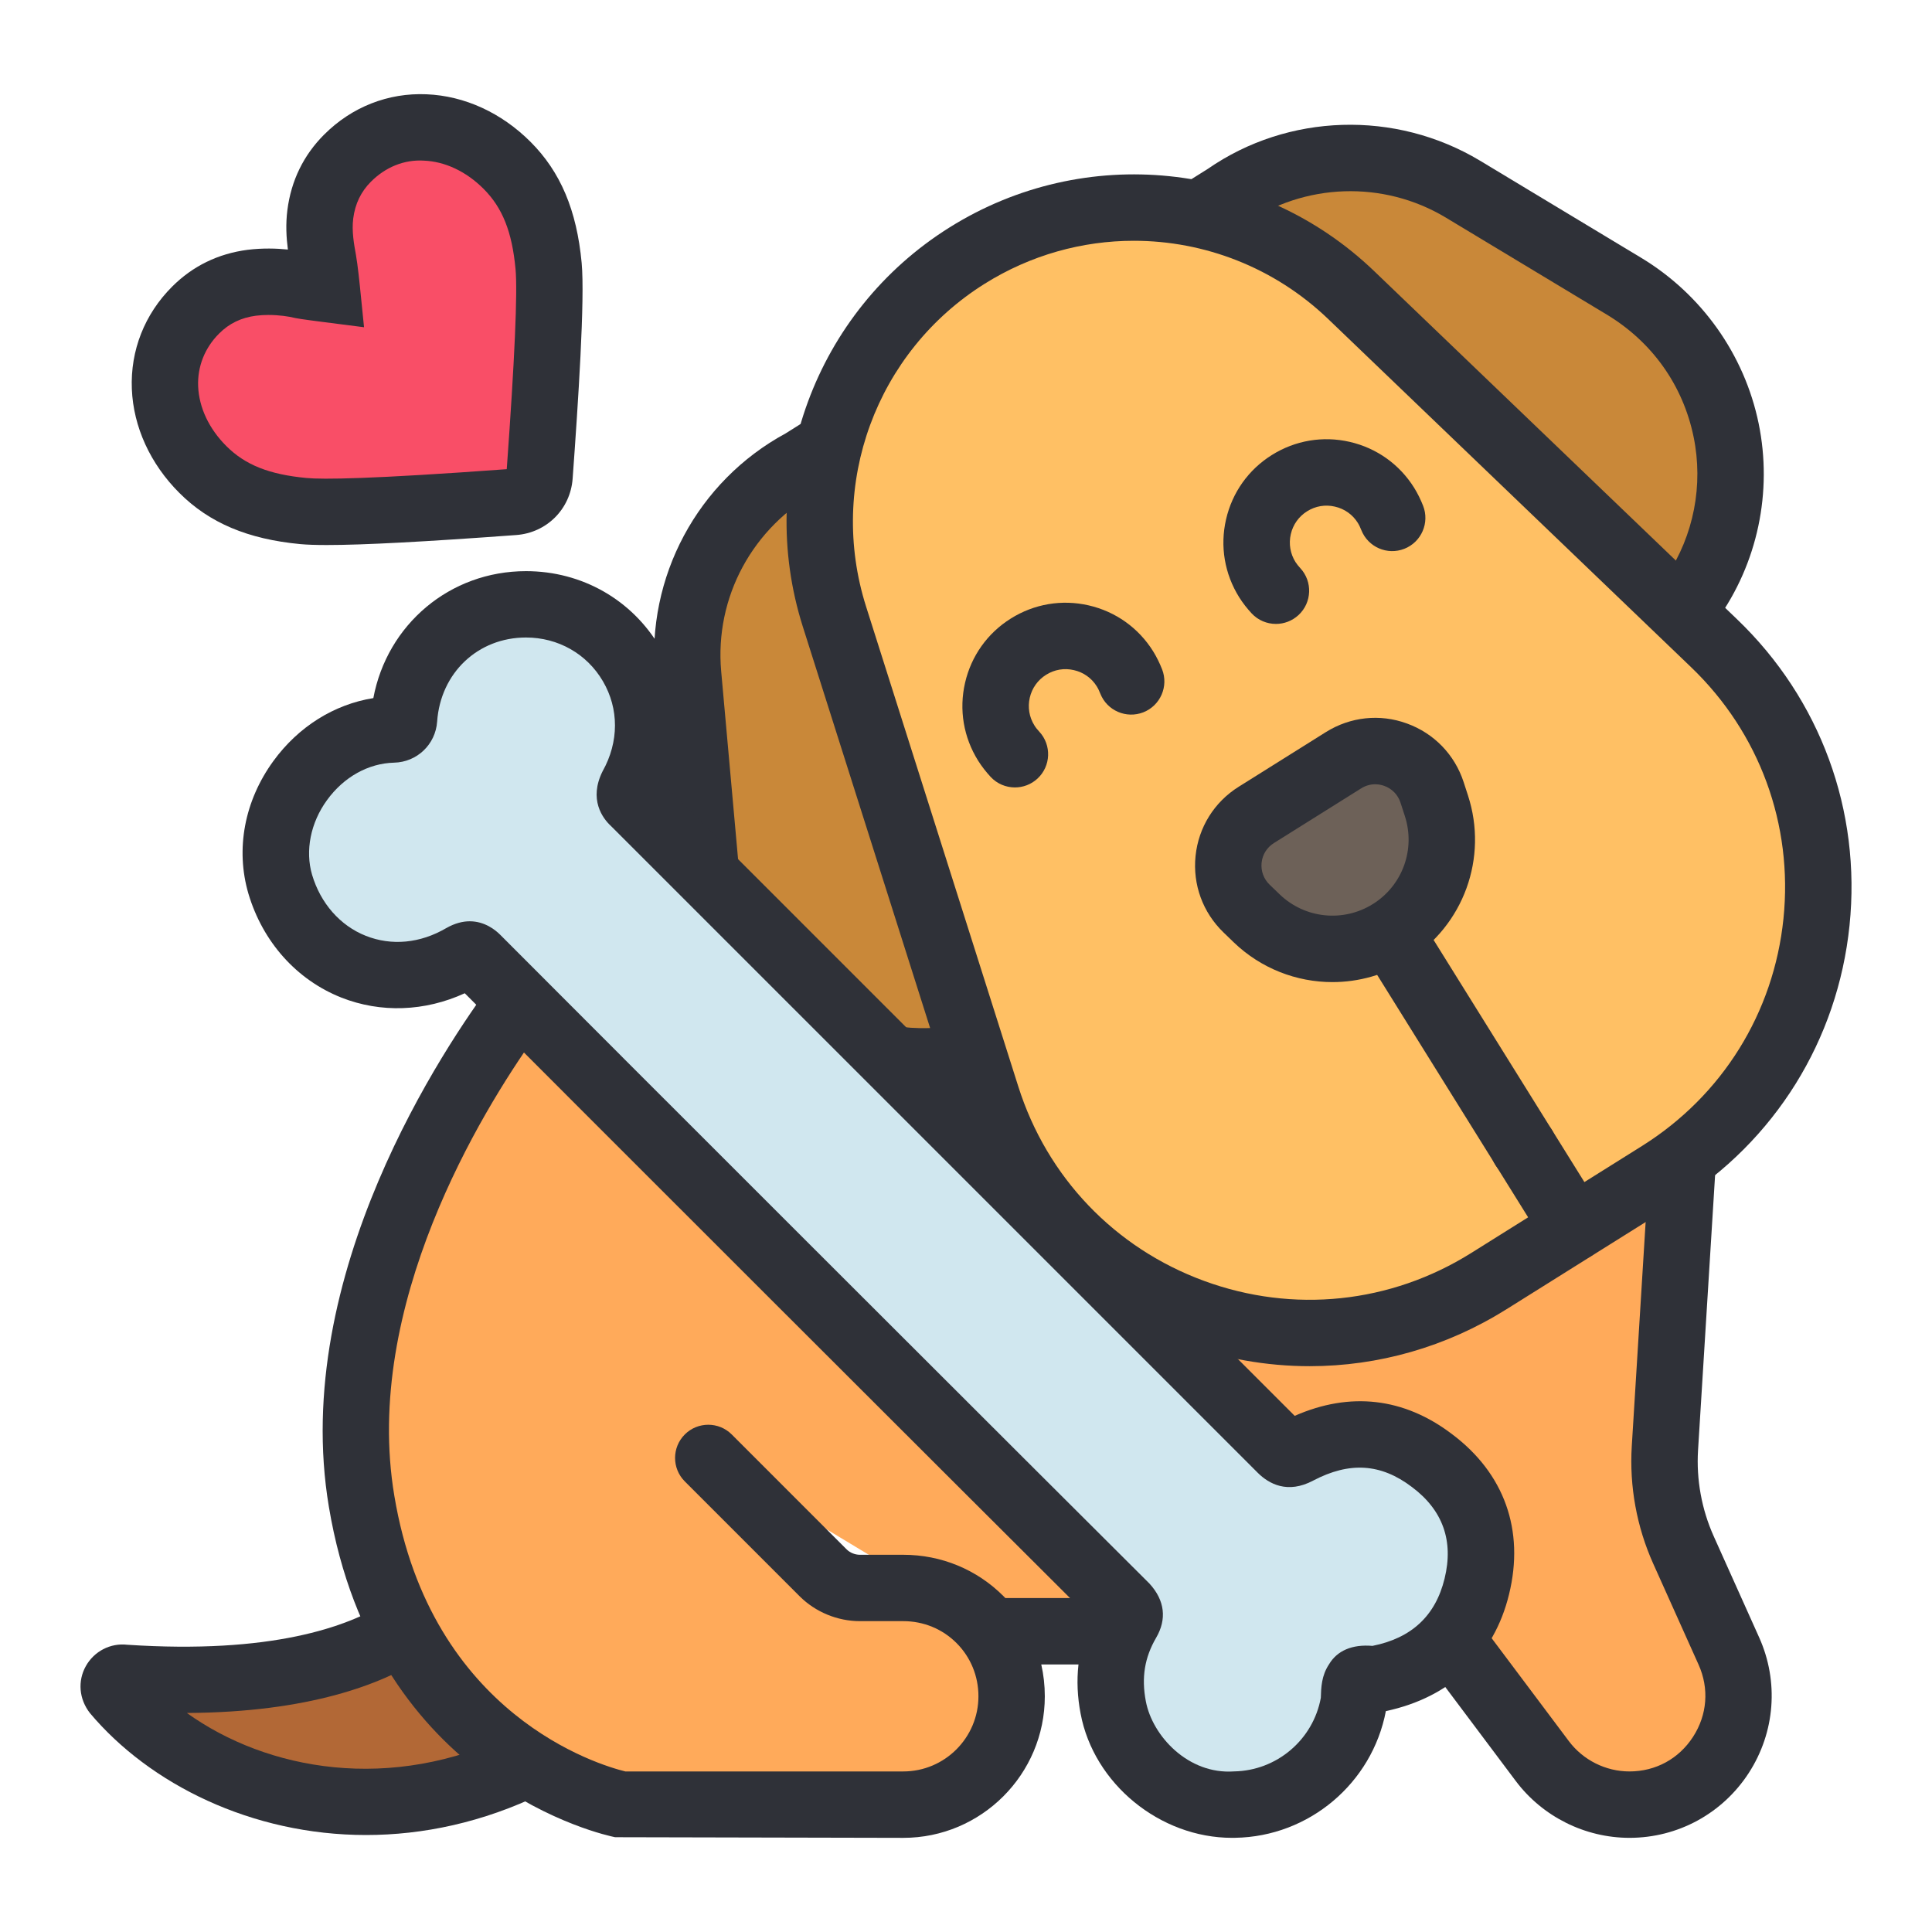 <svg xmlns="http://www.w3.org/2000/svg" width="512" viewBox="0 0 96 96" height="512"><g id="Layer_4"><g><g><g><g><g><g><g><path fill="#b26836" d="m20.073 81.022c-2.152 1.363-6.306 2.855-13.932 2.343-.383-.043-.639.405-.405.703 4.069 4.836 12.441 7.477 20.472 3.579"></path></g></g></g></g></g><g><g><g><g><g><path fill="#2f3138" d="m18.192 91.181c-5.694 0-10.76-2.534-13.718-6.052-.552-.702-.621-1.602-.21-2.339.413-.739 1.222-1.16 2.061-1.063 7.128.472 10.938-.878 12.866-2.098.77-.49 1.789-.258 2.276.511.487.771.258 1.789-.512 2.277-2.008 1.271-5.594 2.667-11.67 2.7 3.979 2.852 10.133 3.99 16.202 1.046.819-.393 1.807-.056 2.204.765.398.818.056 1.806-.764 2.204-2.945 1.429-5.917 2.049-8.735 2.049zm-12.162-6.17c.028.004.056.006.085.006-.028-.002-.056-.004-.085-.006z"></path></g></g></g></g></g></g><g><g><g><g><g><g><path fill="#ffaa5a" d="m49.472 81.057h22.327l4.835 6.447c1.023 1.363 2.628 2.166 4.332 2.166 3.927 0 6.548-4.05 4.94-7.633l-2.258-5.028c-.711-1.584-1.027-3.318-.92-5.051l.833-13.468-57.736-8.742c-2.433 3.251-9.668 14.061-7.86 24.849 2.153 12.92 12.92 15.073 12.92 15.073h13.997c2.972 0 5.383-2.412 5.383-5.383 0-1.486-.603-2.842-1.572-3.811s-2.326-1.572-3.811-1.572h-2.152c-.689 0-1.357-.28-1.83-.754l-5.706-5.706"></path></g></g></g></g></g><g><g><g><g><g><path fill="#2f3138" d="m80.967 91.321c-2.211 0-4.324-1.057-5.651-2.826l-4.341-5.788h-19.235c.116.511.176 1.042.176 1.581 0 3.879-3.155 7.034-7.032 7.034l-14.32-.032c-.485-.097-11.909-2.536-14.223-16.422-1.932-11.518 5.762-22.895 8.166-26.108l.591-.79 60.205 9.117-.928 14.973c-.09 1.46.179 2.94.779 4.276l2.257 5.026c.986 2.195.794 4.712-.514 6.733-1.307 2.019-3.524 3.226-5.93 3.226zm-31.011-11.914h22.668l5.33 7.107c.708.945 1.834 1.508 3.012 1.508 1.302 0 2.454-.627 3.161-1.72s.807-2.401.274-3.587l-2.258-5.028c-.817-1.823-1.184-3.838-1.061-5.829l.74-11.963-55.252-8.367c-2.646 3.728-8.562 13.34-6.976 22.796 1.823 10.938 10.218 13.391 11.478 13.698h13.812c2.059 0 3.734-1.675 3.734-3.735 0-1.003-.387-1.942-1.088-2.644s-1.641-1.089-2.645-1.089h-2.155c-1.116 0-2.208-.451-2.995-1.235l-5.708-5.709c-.644-.644-.644-1.688 0-2.332s1.689-.644 2.333 0l5.706 5.707c.169.17.418.271.664.271h2.153c1.887 0 3.655.73 4.979 2.055.032.032.063.064.094.096z"></path></g></g></g></g></g></g><g><g><g><g><g><g><path fill="#c98839" d="m48.3 52.192-.629.394c-6.173 1.048-12.067-3.384-12.644-9.783l-.836-9.3c-.39-4.396 1.896-8.49 5.634-10.517l1.396-.875"></path></g></g></g></g></g><g><g><g><g><g><path fill="#2f3138" d="m45.88 54.386c-2.742 0-5.448-.906-7.654-2.607-2.803-2.158-4.522-5.294-4.841-8.827l-.836-9.302c-.442-4.983 2.106-9.738 6.49-12.115l1.307-.823c.772-.483 1.79-.249 2.273.522.484.773.25 1.791-.522 2.274l-1.396.874c-3.317 1.802-5.192 5.305-4.866 8.973l.836 9.3c.235 2.607 1.502 4.918 3.568 6.51 1.95 1.506 4.428 2.169 6.845 1.843l.339-.213c.77-.49 1.789-.253 2.274.518s.252 1.791-.519 2.274l-.907.571-.324.054c-.686.116-1.378.174-2.067.174z"></path></g></g></g></g></g></g><g><g><g><g><g><g><path fill="#c98839" d="m59.494 10.663 1.396-.875c3.456-2.393 8.067-2.637 11.804-.39l7.992 4.817c5.506 3.31 6.949 10.532 3.292 15.624l-.616.386"></path></g></g></g></g></g><g><g><g><g><g><path fill="#2f3138" d="m83.363 31.874c-.55 0-1.088-.275-1.401-.775-.482-.773-.246-1.791.526-2.274l.327-.204c1.345-2.017 1.833-4.521 1.338-6.918-.528-2.56-2.062-4.716-4.318-6.074l-7.993-4.817c-3.099-1.864-7.03-1.731-10.012.333l-1.46.917c-.773.479-1.79.247-2.273-.522-.484-.773-.25-1.791.522-2.274l1.396-.874c3.983-2.76 9.318-2.936 13.529-.406l7.993 4.817c3.01 1.811 5.142 4.811 5.848 8.234.701 3.4-.052 6.959-2.067 9.766l-.19.264-.893.558c-.272.167-.574.249-.872.249z"></path></g></g></g></g></g></g><g><g><g><g><g><g><path fill="#ffc064" d="m48.053 12.7c6.061-3.797 13.927-2.988 19.088 1.963l18.035 17.304c7.899 7.578 6.563 20.564-2.713 26.376l-8.484 5.316c-9.312 5.834-21.627 1.312-24.949-9.163l-7.566-23.854c-2.152-6.784.558-14.164 6.589-17.942z"></path></g></g></g></g></g><g><g><g><g><g><path fill="#2f3138" d="m65.079 67.885c-2.145 0-4.304-.378-6.389-1.143-5.399-1.982-9.493-6.265-11.232-11.748l-7.566-23.855c-2.379-7.5.617-15.657 7.286-19.836 6.712-4.205 15.391-3.314 21.106 2.171l18.035 17.302c4.135 3.967 6.17 9.51 5.583 15.21-.586 5.698-3.707 10.713-8.562 13.754l-8.484 5.316c-2.993 1.875-6.368 2.829-9.777 2.829zm-8.74-55.921c-2.554 0-5.123.702-7.41 2.135-5.394 3.378-7.817 9.976-5.893 16.044l7.566 23.855c1.428 4.502 4.791 8.02 9.225 9.648 4.434 1.63 9.273 1.123 13.276-1.385l8.484-5.316c3.988-2.498 6.551-6.615 7.032-11.295.482-4.682-1.19-9.235-4.585-12.493l-18.035-17.303c-2.675-2.567-6.153-3.89-9.66-3.89zm-8.286.737h.022z"></path></g></g></g></g></g></g><g><g><g><g><g><g><path fill="#d0e7ef" d="m44.293 52.623c7.752 7.752 16.419 16.442 19.369 19.392.297.297.48.274.823.091 2.31-1.212 4.574-1.121 6.655.457 2.081 1.555 2.858 3.75 2.241 6.266-.617 2.538-2.355 4.07-4.939 4.596-.343.069-.823-.16-1.029.183-.183.274-.091.686-.16 1.052-.549 2.996-3.133 4.962-5.9 5.008-3.041.069-5.557-2.264-6.037-4.825-.297-1.555-.069-2.973.709-4.299.16-.274.16-.434-.069-.686-5.122-5.1-27.167-27.121-32.267-32.244-.252-.252-.412-.229-.686-.069-3.613 2.104-7.889.389-9.079-3.613-1.053-3.595 1.838-7.581 5.619-7.684.289-.008.513-.219.533-.507.23-3.291 2.814-5.713 6.06-5.713 4.665 0 7.569 4.962 5.282 9.033-.183.366-.183.549.114.823.8.8 2.058 2.035 3.59 3.567z"></path></g></g></g></g></g><g><g><g><g><g><path fill="#2f3138" d="m61.218 91.321c-3.579 0-6.87-2.683-7.524-6.175-.317-1.658-.141-3.234.522-4.695-5.692-5.668-25.316-25.272-31.122-31.097-1.979.908-4.172.99-6.134.215-2.22-.881-3.903-2.762-4.617-5.165-.649-2.216-.196-4.615 1.241-6.589 1.243-1.707 3.016-2.814 4.967-3.127.686-3.655 3.799-6.308 7.585-6.308 2.783 0 5.277 1.422 6.671 3.806 1.27 2.169 1.399 4.746.383 7.021l31.143 31.146c2.756-1.213 5.43-.902 7.804.898 2.614 1.954 3.628 4.787 2.846 7.972-.744 3.061-2.916 5.118-6.12 5.801-.685 3.589-3.824 6.235-7.483 6.295-.054 0-.108.002-.162.002zm-37.878-45.543c.739 0 1.271.425 1.515.67 5.102 5.124 27.143 27.143 32.264 32.242.766.838.863 1.77.331 2.685-.576.984-.739 1.985-.514 3.159.322 1.72 2.101 3.647 4.38 3.486 2.123-.034 3.933-1.572 4.315-3.655.015-.511.03-1.1.409-1.669.402-.672 1.139-.999 2.157-.913 1.932-.384 3.131-1.486 3.583-3.344.46-1.873-.087-3.404-1.626-4.553-1.54-1.168-3.094-1.265-4.9-.318-1.275.679-2.202.165-2.755-.384l-32.133-32.133c-.426-.389-1.121-1.332-.423-2.728.821-1.465.813-3.11.016-4.472-.796-1.362-2.226-2.174-3.824-2.174-2.388 0-4.245 1.757-4.414 4.179-.08 1.136-1 2.015-2.142 2.04-1.278.034-2.494.711-3.328 1.858-.818 1.123-1.096 2.513-.744 3.713.422 1.42 1.395 2.528 2.668 3.033 1.284.509 2.703.374 3.997-.382.43-.245.822-.34 1.168-.34zm9.308-7.109.023.021c-.008-.006-.016-.014-.023-.021zm-13.149-4.07c-.004 0-.008 0-.012 0z"></path></g></g></g></g></g></g><g><g><g><g><g><path fill="#2f3138" d="m78.2 62.655c-.551 0-1.089-.275-1.402-.777l-9.137-14.671c-.482-.773-.245-1.791.528-2.272.774-.481 1.791-.245 2.272.528l9.137 14.671c.482.773.245 1.791-.528 2.272-.271.17-.573.249-.87.249z"></path></g></g></g></g></g><g><g><g><g><g><path fill="#6d6158" d="m69.094 46.32c-2.112 1.323-4.853 1.039-6.649-.689l-.504-.485c-1.392-1.339-1.155-3.63.482-4.655l4.335-2.716c1.637-1.025 3.801-.24 4.399 1.597l.216.664c.773 2.37-.168 4.961-2.279 6.284z"></path></g></g></g></g><g><g><g><g><path fill="#2f3138" d="m66.209 48.8c-1.782 0-3.549-.672-4.907-1.978l-.505-.488c-1.031-.994-1.538-2.38-1.39-3.806.148-1.422.929-2.674 2.142-3.434l4.334-2.717c1.213-.758 2.68-.921 4.027-.427 1.347.488 2.373 1.549 2.817 2.91l.217.668c1.007 3.093-.215 6.46-2.974 8.189-1.161.727-2.466 1.083-3.761 1.083zm2.125-9.83c-.244 0-.485.069-.699.204l-4.335 2.717c-.347.217-.57.573-.612.979-.042.408.103.803.398 1.089l.504.485c1.251 1.201 3.155 1.398 4.628.477s2.126-2.721 1.588-4.373l-.217-.668c-.126-.387-.42-.692-.804-.829-.147-.053-.3-.081-.451-.081z"></path></g></g></g></g></g><g><g><g><g><g><path fill="#2f3138" d="m50.431 39.127c-.443 0-.884-.176-1.209-.526-.222-.241-.436-.511-.617-.799-.728-1.162-.959-2.536-.653-3.87.307-1.336 1.115-2.472 2.276-3.198 1.158-.726 2.533-.96 3.869-.653 1.335.307 2.47 1.115 3.197 2.274.182.292.329.599.448.898.334.848-.082 1.806-.93 2.141-.848.331-1.805-.082-2.139-.93-.048-.122-.104-.245-.176-.361-.256-.41-.661-.698-1.138-.805-.476-.112-.966-.028-1.379.232-.414.258-.702.664-.811 1.138-.11.477-.027.969.232 1.381.069.112.154.215.239.305.62.668.581 1.712-.086 2.332-.318.295-.721.441-1.123.441z"></path></g></g></g></g></g><g><g><g><g><g><path fill="#2f3138" d="m63.4 31.002c-.443 0-.884-.176-1.209-.526-.221-.238-.435-.509-.616-.797-.728-1.164-.96-2.539-.653-3.872.307-1.336 1.115-2.472 2.276-3.198 1.158-.726 2.533-.96 3.869-.653 1.335.307 2.47 1.115 3.197 2.274.183.294.329.599.448.898.334.848-.082 1.806-.93 2.141-.848.333-1.805-.082-2.139-.93-.048-.122-.105-.247-.177-.363-.256-.408-.661-.696-1.137-.803-.476-.112-.966-.028-1.379.232-.415.258-.702.664-.811 1.138-.11.477-.027.969.232 1.383.068.107.153.21.239.303.62.668.581 1.712-.086 2.332-.32.295-.722.441-1.124.441z"></path></g></g></g></g></g><g><g><g><g><g><path fill="#2f3138" d="m75.718 58.654h-.021c-.911 0-1.649-.739-1.649-1.649 0-.911.739-1.649 1.649-1.649.911 0 1.66.739 1.66 1.649s-.728 1.649-1.639 1.649z"></path></g></g></g></g></g><g><g><g><g><g><g><path fill="#f94e67" d="m17.273 7.853c1.039-1.039 2.408-1.578 3.855-1.52 1.469.06 2.913.728 4.067 1.882 1.218 1.218 1.854 2.759 2.064 4.998.168 1.798-.253 7.739-.451 10.449-.05.689-.589 1.228-1.278 1.279-2.711.199-8.653.621-10.451.452-2.239-.21-3.781-.846-4.998-2.064-1.154-1.154-1.822-2.599-1.882-4.067-.059-1.447.481-2.816 1.52-3.855.761-.761 1.702-1.218 2.795-1.358.964-.123 1.953-.001 2.554.149.157.039 1.171.159 1.171.159s-.092-.938-.141-1.214c-.108-.61-.306-1.521-.182-2.496.139-1.092.596-2.033 1.357-2.794z"></path></g></g></g></g></g><g><g><g><g><g><path fill="#2f3138" d="m16.248 27.082c-.557 0-.995-.015-1.322-.045-2.615-.247-4.524-1.055-6.011-2.541-1.448-1.445-2.287-3.282-2.364-5.167-.078-1.914.634-3.72 2.002-5.086 1.021-1.022 2.283-1.639 3.749-1.83.745-.092 1.444-.071 2.003-.013-.078-.599-.115-1.259-.025-1.963.187-1.463.802-2.725 1.827-3.75h.001c1.367-1.37 3.18-2.085 5.087-2.002 1.887.077 3.721.917 5.168 2.365 1.488 1.488 2.295 3.398 2.539 6.009.168 1.798-.175 6.982-.448 10.724-.111 1.516-1.291 2.693-2.806 2.803-4.531.333-7.59.496-9.4.496zm-2.908-11.432c-.204 0-.413.011-.619.037-.732.095-1.334.384-1.836.889-.71.709-1.079 1.639-1.039 2.62.043 1.055.54 2.109 1.4 2.968.939.939 2.131 1.413 3.987 1.587.794.077 3.168.058 9.947-.438.396-5.466.543-8.812.437-9.944-.174-1.856-.649-3.045-1.588-3.986-.86-.861-1.914-1.36-2.968-1.402-.985-.06-1.912.331-2.621 1.04h-.001c-.503.503-.793 1.104-.887 1.836-.08.627.039 1.282.135 1.808.089.496.194 1.533.194 1.533l.208 2.062-2.044-.262s-1.188-.15-1.372-.195c-.321-.082-.812-.153-1.333-.153zm3.933-7.796h.022z"></path></g></g></g></g></g></g></g></g></svg>